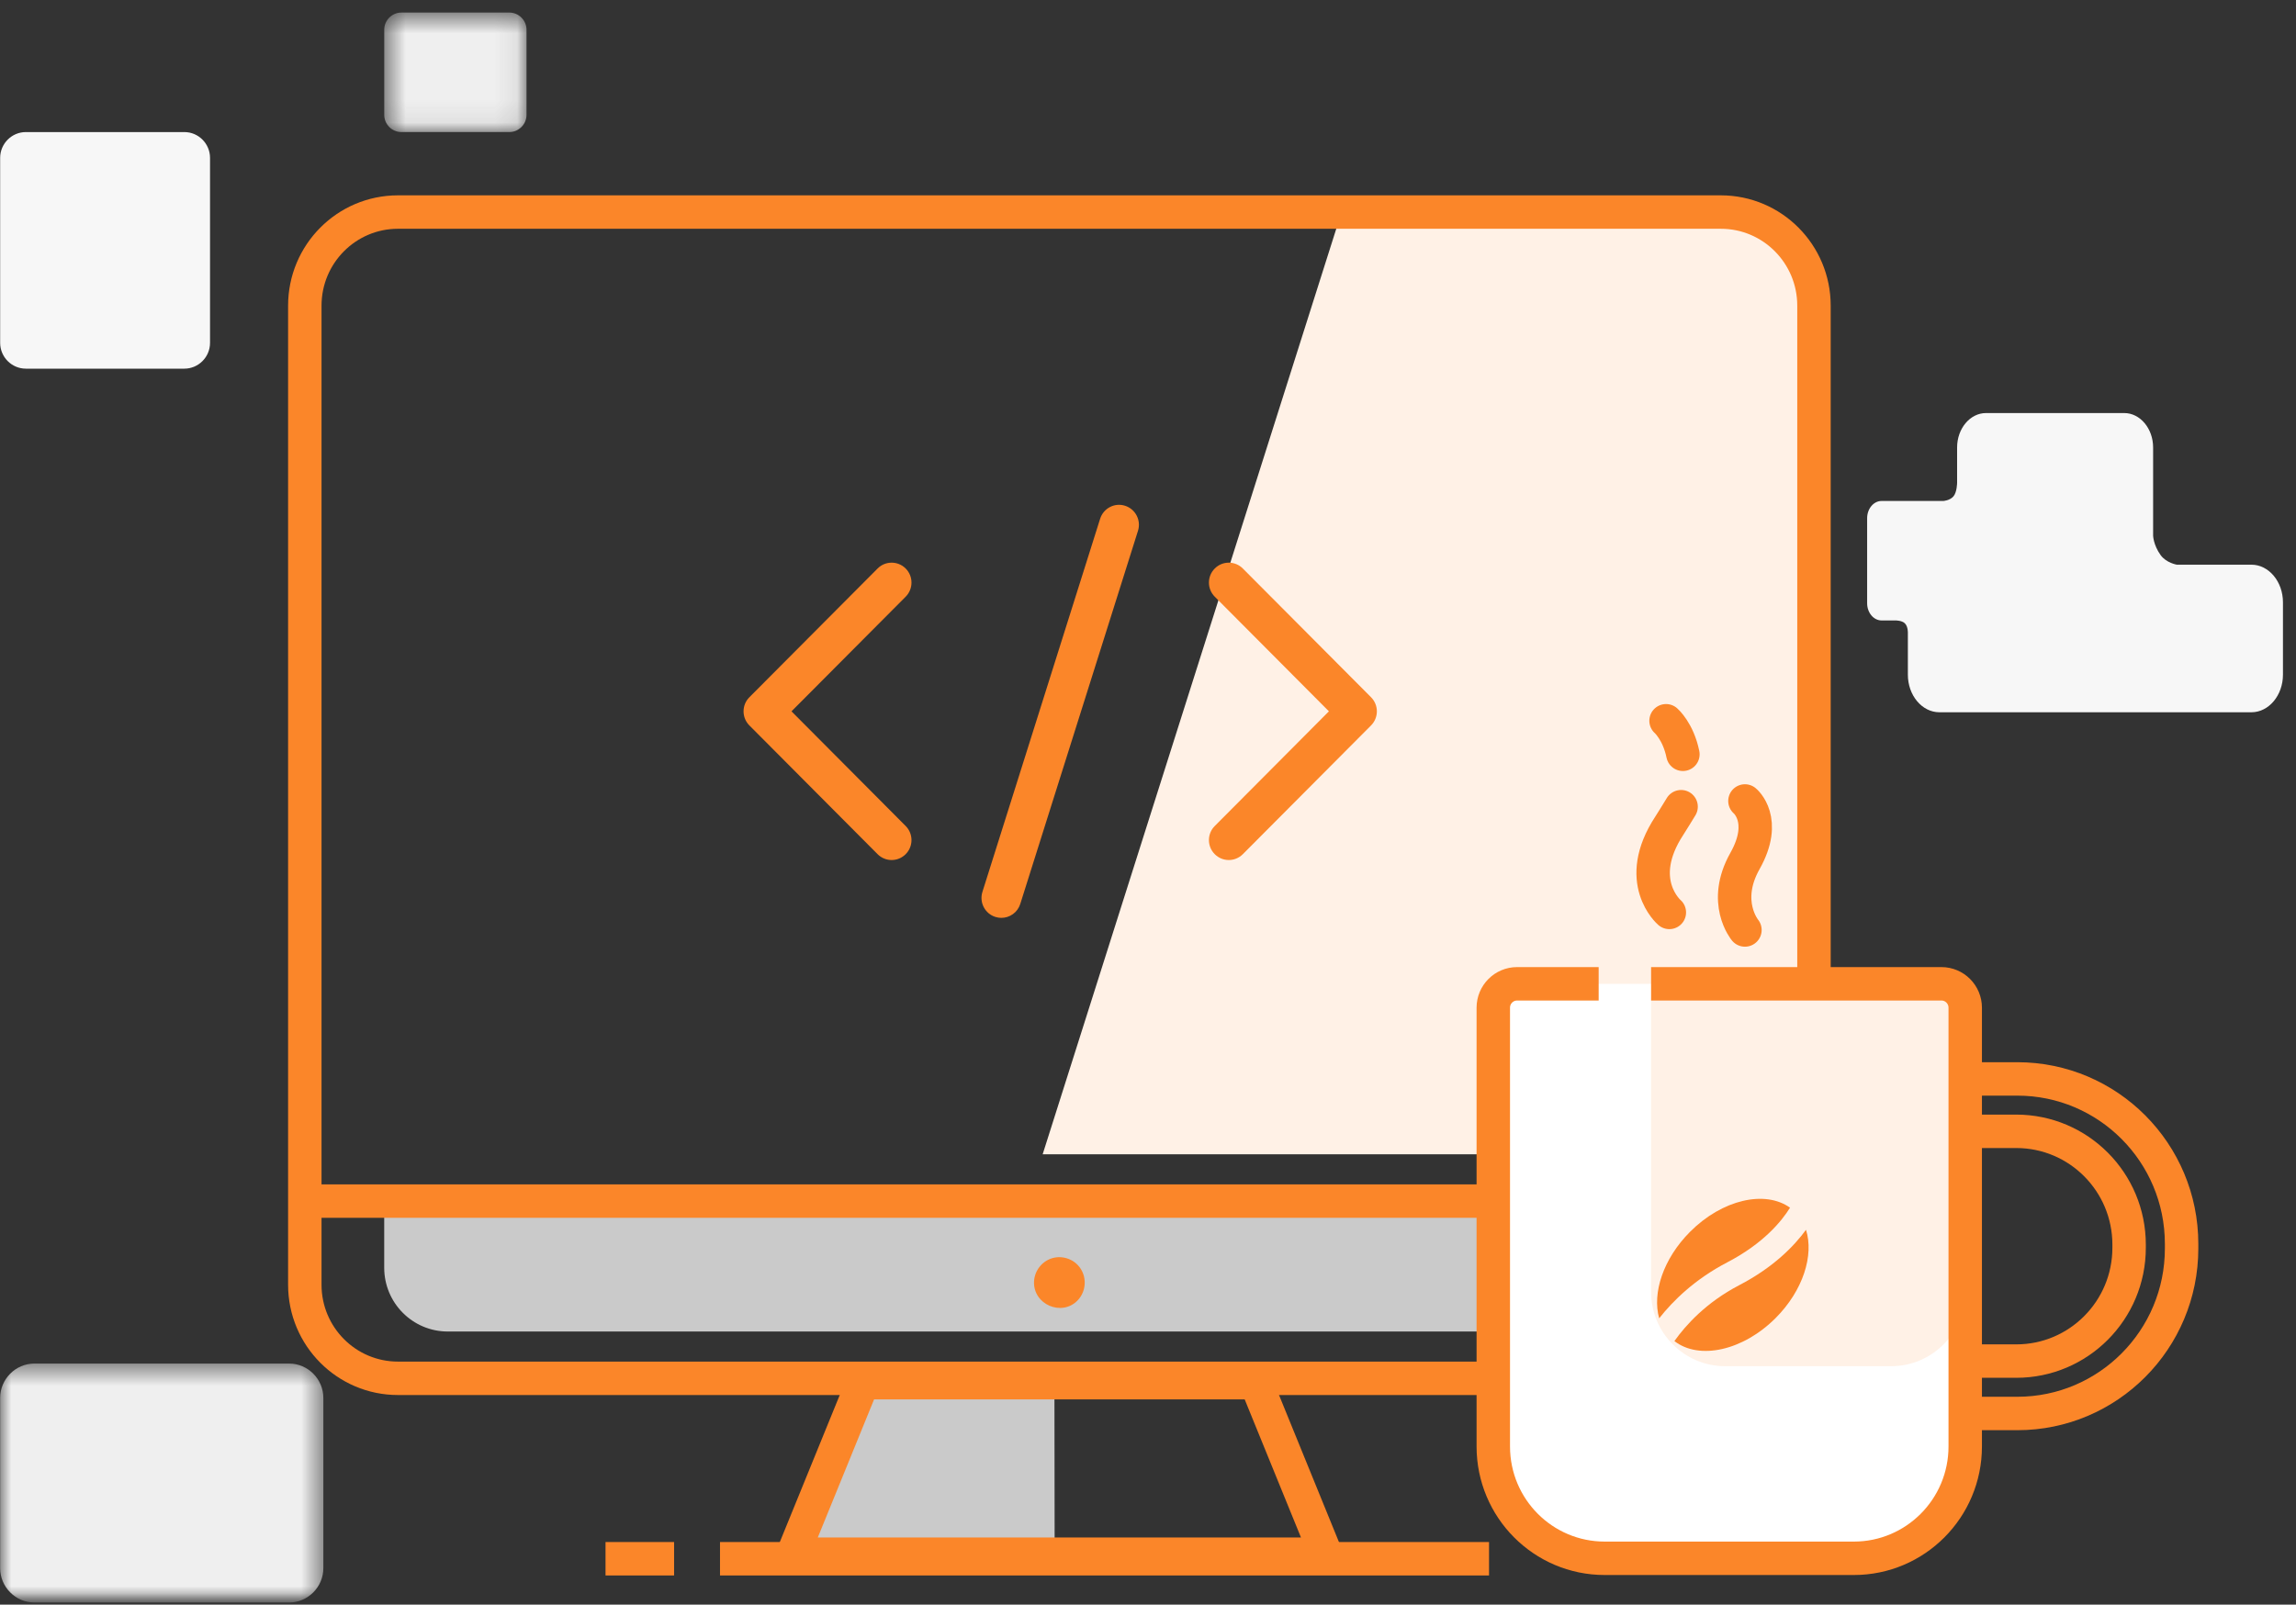 <?xml version="1.0" encoding="UTF-8"?>
<svg width="103px" height="72px" viewBox="0 0 103 72" version="1.1" xmlns="http://www.w3.org/2000/svg" xmlns:xlink="http://www.w3.org/1999/xlink">
    <rect x="0" y="0" width="103" height="72" fill="#333333" stroke="none"/>
    <!-- Generator: Sketch 43.2 (39069) - http://www.bohemiancoding.com/sketch -->
    <title>Group 19</title>
    <desc>Created with Sketch.</desc>
    <defs>
        <rect id="path-1" x="0" y="0" width="104" height="72"></rect>
        <polygon id="path-3" points="4.33029655e-20 0.51 4.33029655e-20 11.232 14.499 11.232 14.499 0.51 0 0.51"></polygon>
        <polygon id="path-5" points="0.54 0.565 6.923 0.565 6.923 5.925 0.54 5.925 0.54 0.565"></polygon>
    </defs>
    <g id="Skill-Test-Flow" stroke="none" stroke-width="1" fill="none" fill-rule="evenodd">
        <g id="Skill-Tests-S0U0" transform="translate(-863, -516)">
            <g id="Group-25" transform="translate(682, 500)">
                <g id="Group-19" transform="translate(180, 16)">
                    <mask id="mask-2" fill="white">
                        <use xlink:href="#path-1"></use>
                    </mask>
                    <g id="Rectangle-14-Copy"></g>
                    <g id="Group-14" mask="url(#mask-2)">
                        <g transform="translate(1, 0)">
                            <polygon id="Fill-1" fill="#F7F7F7" opacity="0.77" points="47.312 69.555 35.35 69.555 38.486 61.859 47.302 61.859"></polygon>
                            <g id="Group-56" stroke-width="1" fill="none">
                                <path d="M78.116,59.746 L20.087,59.746 C18.512,59.746 17.236,58.464 17.236,56.884 L17.236,53.979 L80.965,53.979 L80.965,56.884 C80.965,58.464 79.691,59.746 78.116,59.746" id="Fill-2" fill="#F7F7F7" opacity="0.77"></path>
                                <path d="M81.45,13.855 L81.45,51.795 L46.774,51.795 L60.149,9.625 L77.24,9.625 C79.566,9.625 81.45,11.518 81.45,13.855" id="Fill-4" fill="#FFF1E6"></path>
                                <path d="M77.196,61.846 L17.854,61.846 C15.545,61.846 13.674,59.966 13.674,57.647 L13.674,13.715 C13.674,11.396 15.545,9.515 17.854,9.515 L77.196,9.515 C79.506,9.515 81.376,11.396 81.376,13.715 L81.376,57.647 C81.376,59.966 79.506,61.846 77.196,61.846 Z" id="Stroke-6" stroke="#FB8629" stroke-width="1.5"></path>
                                <path d="M46.388,57.497 C46.338,58.532 47.633,59.093 48.347,58.345 C48.711,57.963 48.767,57.359 48.471,56.918 C48.21,56.519 47.709,56.329 47.248,56.444 C46.767,56.564 46.412,57 46.388,57.497 Z" id="Fill-8" fill="#FB8629"></path>
                                <polygon id="Stroke-10" stroke="#FB8629" stroke-width="1.5" points="59.478 69.738 35.571 69.738 38.707 62.042 56.342 62.042"></polygon>
                                <path d="M32.3,69.942 L66.799,69.942" id="Stroke-12" stroke="#FB8629" stroke-width="1.5"></path>
                                <path d="M27.164,69.942 L30.24,69.942" id="Stroke-14" stroke="#FB8629" stroke-width="1.5"></path>
                                <path d="M13.674,53.894 L69.604,53.894" id="Stroke-16" stroke="#FB8629" stroke-width="1.5"></path>
                                <path d="M73.009,53.979 L81.45,53.979" id="Stroke-18" stroke="#5C5CC6" stroke-width="1.5"></path>
                                <path d="M87.178,22.479 C87.178,22.479 87.475,22.461 87.635,22.27 C87.794,22.08 87.797,21.662 87.797,21.662 L87.797,20.077 C87.797,19.228 88.38,18.534 89.092,18.534 L95.296,18.534 C96.007,18.534 96.59,19.228 96.59,20.077 L96.59,24.026 C96.59,24.026 96.596,24.447 96.926,24.907 C97.179,25.259 97.654,25.338 97.654,25.338 L101.001,25.338 C101.778,25.338 102.415,26.097 102.415,27.026 L102.415,30.274 C102.415,31.201 101.778,31.96 101.001,31.96 L87.002,31.96 C86.223,31.96 85.588,31.201 85.588,30.274 L85.588,28.424 C85.588,28.424 85.608,28.126 85.454,27.97 C85.322,27.837 85.038,27.84 85.038,27.84 L84.408,27.84 C84.052,27.84 83.761,27.493 83.761,27.068 L83.761,23.251 C83.761,22.826 84.052,22.479 84.408,22.479 L87.178,22.479 Z" id="Fill-20" fill="#F7F7F7"></path>
                                <g id="Group-24" transform="translate(0.007, 60.674)">
                                    <mask id="mask-4" fill="white">
                                        <use xlink:href="#path-3"></use>
                                    </mask>
                                    <g id="Clip-23"></g>
                                    <path d="M12.961,11.232 L1.537,11.232 C0.692,11.232 -0.001,10.537 -0.001,9.688 L-0.001,2.055 C-0.001,1.205 0.692,0.51 1.537,0.51 L12.961,0.51 C13.807,0.51 14.499,1.205 14.499,2.055 L14.499,9.688 C14.499,10.537 13.807,11.232 12.961,11.232" id="Fill-22" fill="#EFEFEF" mask="url(#mask-4)"></path>
                                </g>
                                <g id="Group-27" transform="translate(16.697, 0)">
                                    <mask id="mask-6" fill="white">
                                        <use xlink:href="#path-5"></use>
                                    </mask>
                                    <g id="Clip-26"></g>
                                    <path d="M6.154,5.925 L1.308,5.925 C0.885,5.925 0.54,5.578 0.54,5.153 L0.54,1.336 C0.54,0.912 0.885,0.564 1.308,0.564 L6.154,0.564 C6.576,0.564 6.923,0.912 6.923,1.336 L6.923,5.153 C6.923,5.578 6.576,5.925 6.154,5.925" id="Fill-25" fill="#EFEFEF" mask="url(#mask-6)"></path>
                                </g>
                                <path d="M8.27,16.542 L1.16,16.542 C0.526,16.542 0.007,16.021 0.007,15.384 L0.007,7.083 C0.007,6.446 0.526,5.926 1.16,5.926 L8.27,5.926 C8.904,5.926 9.422,6.446 9.422,7.083 L9.422,15.384 C9.422,16.021 8.904,16.542 8.27,16.542" id="Fill-28" fill="#F7F7F7"></path>
                                <path d="M55.124,38.59 C54.896,38.59 54.669,38.502 54.495,38.328 C54.146,37.979 54.146,37.412 54.495,37.063 L59.616,31.918 L54.495,26.774 C54.146,26.424 54.146,25.858 54.495,25.509 C54.842,25.159 55.407,25.16 55.754,25.509 L61.506,31.286 C61.854,31.635 61.854,32.201 61.506,32.551 L55.754,38.328 C55.58,38.502 55.352,38.59 55.124,38.59" id="Fill-30" fill="#FB8629"></path>
                                <path d="M39.37,38.328 L33.618,32.551 C33.269,32.201 33.269,31.635 33.618,31.286 L39.37,25.509 C39.717,25.16 40.281,25.16 40.629,25.509 C40.977,25.858 40.977,26.424 40.629,26.774 L35.507,31.918 L40.629,37.063 C40.977,37.412 40.977,37.979 40.629,38.328 C40.454,38.502 40.227,38.59 39.999,38.59 C39.772,38.59 39.543,38.502 39.37,38.328 Z" id="Fill-32" fill="#FB8629"></path>
                                <path d="M44.921,41.185 C44.833,41.185 44.742,41.172 44.652,41.143 C44.183,40.994 43.924,40.491 44.072,40.02 L49.353,23.276 C49.502,22.805 50.002,22.544 50.471,22.694 C50.94,22.843 51.199,23.346 51.051,23.817 L45.77,40.561 C45.65,40.942 45.3,41.185 44.921,41.185" id="Fill-34" fill="#FB8629"></path>
                                <g id="Group-2" transform="translate(66.578, 31.879)">
                                    <path d="M20.515,12.265 C21.104,12.265 21.583,12.745 21.583,13.337 L21.583,33.025 C21.583,35.796 19.346,38.043 16.586,38.043 L5.409,38.043 C2.649,38.043 0.412,35.796 0.412,33.025 L0.412,13.337 C0.412,12.745 0.89,12.265 1.48,12.265" id="Fill-36" fill="#FFFFFF"></path>
                                    <path d="M10.817,29.424 C8.979,29.424 7.49,27.928 7.49,26.083 L7.49,12.978 C7.49,12.584 7.808,12.265 8.201,12.265 L20.872,12.265 C21.265,12.265 21.583,12.584 21.583,12.978 L21.583,26.083 C21.583,27.928 20.094,29.424 18.257,29.424 L10.817,29.424 Z" id="Fill-38" fill="#FFF1E6"></path>
                                    <path d="M7.491,12.265 L20.515,12.265 C21.105,12.265 21.583,12.745 21.583,13.337 L21.583,33.025 C21.583,35.796 19.346,38.043 16.586,38.043 L5.409,38.043 C2.648,38.043 0.412,35.796 0.412,33.025 L0.412,13.337 C0.412,12.745 0.89,12.265 1.48,12.265 L5.139,12.265" id="Stroke-40" stroke="#FB8629" stroke-width="1.5"></path>
                                    <path d="M21.583,16.533 L23.919,16.533 C27.99,16.533 31.29,19.848 31.29,23.938 L31.29,24.14 C31.29,28.23 27.99,31.545 23.919,31.545 L21.583,31.545" id="Stroke-42" stroke="#FB8629" stroke-width="1.5"></path>
                                    <path d="M22.031,18.884 L23.872,18.884 C26.668,18.884 28.935,21.161 28.935,23.969 L28.935,24.109 C28.935,26.918 26.668,29.194 23.872,29.194 L22.031,29.194" id="Stroke-44" stroke="#FB8629" stroke-width="1.5"></path>
                                    <path d="M10.912,24.761 C12.527,23.92 13.343,22.924 13.724,22.311 C12.605,21.511 10.682,21.943 9.237,23.395 C8.035,24.601 7.534,26.142 7.854,27.274 C8.472,26.488 9.451,25.522 10.912,24.761" id="Fill-46" fill="#FB8629"></path>
                                    <path d="M8.537,28.296 C9.645,29.156 11.612,28.734 13.083,27.257 C14.311,26.024 14.804,24.442 14.44,23.303 C13.902,24.04 12.98,24.989 11.443,25.789 C9.96,26.562 9.044,27.582 8.537,28.296 Z" id="Fill-48" fill="#FB8629"></path>
                                    <path d="M8.31,9.062 C8.31,9.062 6.674,7.663 8.31,5.168 C8.483,4.904 8.619,4.667 8.837,4.318" id="Stroke-50" stroke="#FB8629" stroke-width="1.5" stroke-linecap="round"></path>
                                    <path d="M11.701,4.061 C11.701,4.061 12.742,4.911 11.701,6.757 C10.661,8.604 11.701,9.85 11.701,9.85" id="Stroke-52" stroke="#FB8629" stroke-width="1.5" stroke-linecap="round"></path>
                                    <path d="M8.918,1.967 C8.707,0.935 8.162,0.462 8.162,0.462" id="Stroke-54" stroke="#FB8629" stroke-width="1.5" stroke-linecap="round"></path>
                                </g>
                            </g>
                        </g>
                    </g>
                </g>
            </g>
        </g>
    </g>
</svg>